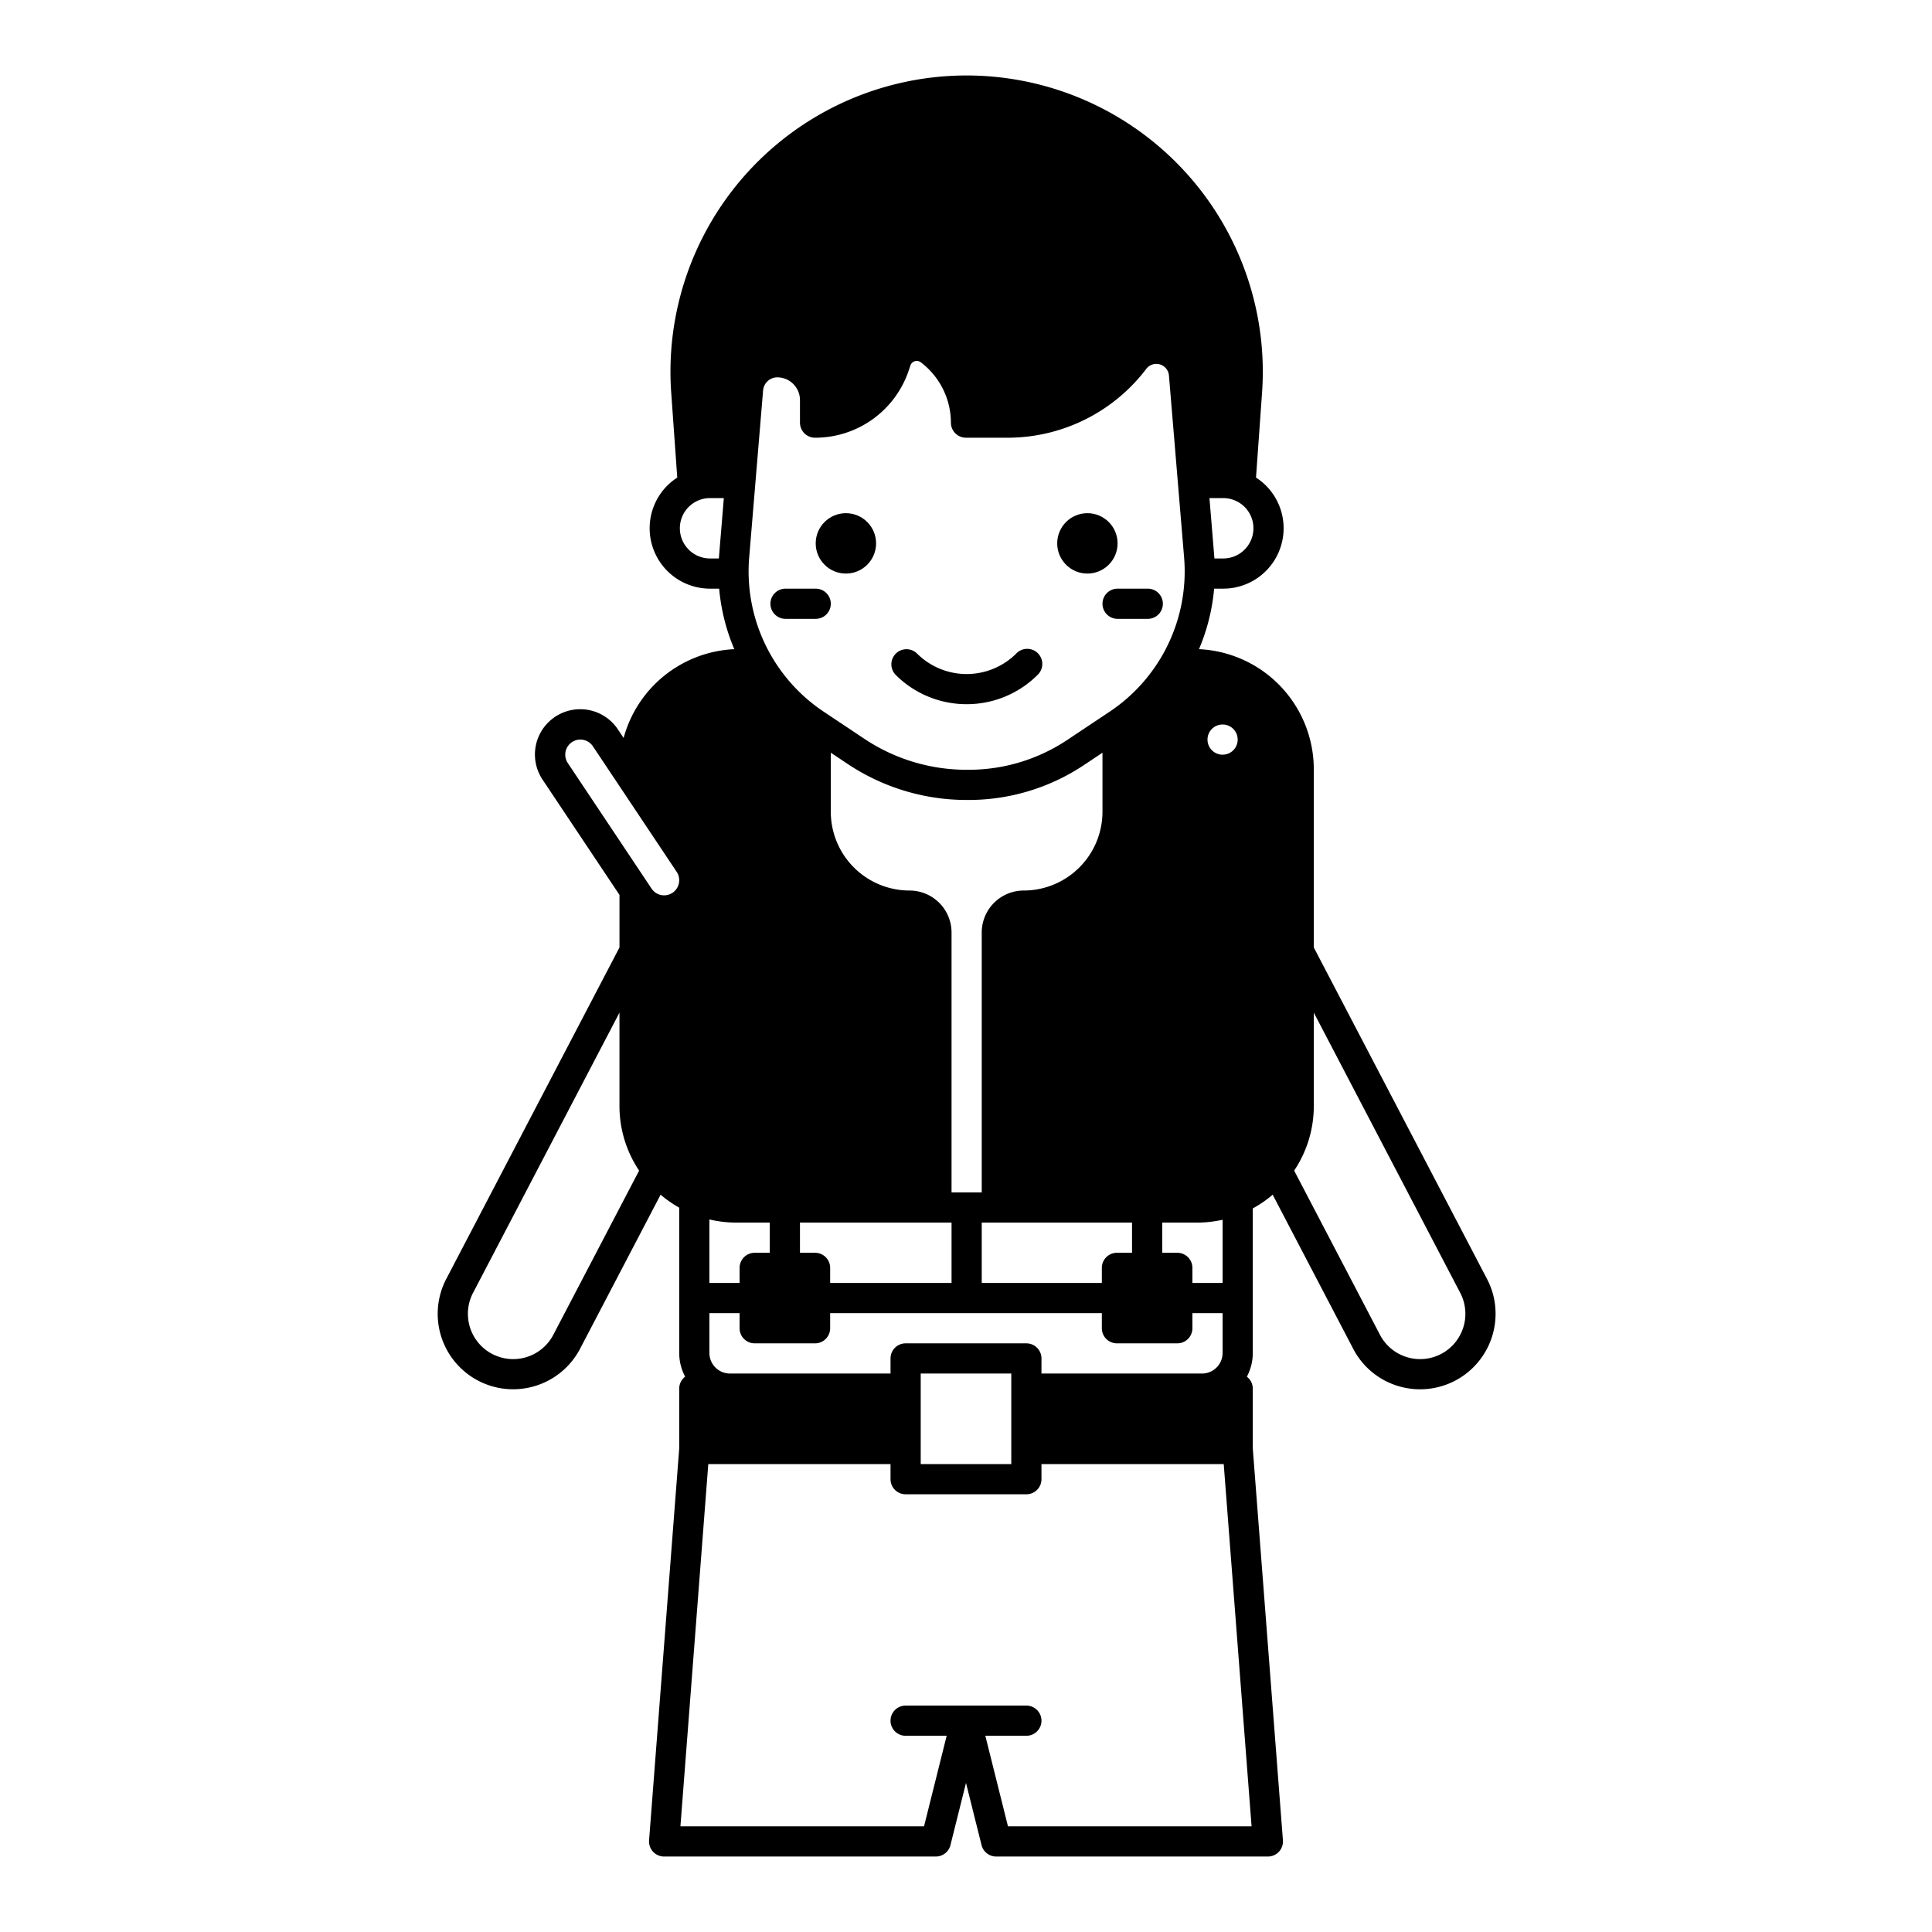 <?xml version="1.0" encoding="UTF-8"?> <svg xmlns="http://www.w3.org/2000/svg" viewBox="0 0 512 512"><title></title><g id="solid"><circle cx="224.171" cy="144" r="8"></circle><circle cx="288.171" cy="144" r="8"></circle><path d="M220.171,160a4,4,0,0,0-4-4h-8a4,4,0,0,0,0,8h8A4,4,0,0,0,220.171,160Z"></path><path d="M292.171,160a4,4,0,0,0,4,4h8a4,4,0,0,0,0-8h-8A4,4,0,0,0,292.171,160Z"></path><path d="M256.171,186.615A26.539,26.539,0,0,0,275,178.828a4,4,0,1,0-5.656-5.656,18.628,18.628,0,0,1-26.344,0,4,4,0,0,0-5.656,5.656A26.539,26.539,0,0,0,256.171,186.615Z"></path><path d="M394.064,338.917,348.17,251.089V203.85a31.886,31.886,0,0,0-30.427-31.814A52.649,52.649,0,0,0,321.753,156h2.417a16.007,16.007,0,0,0,11.307-27.331,16.314,16.314,0,0,0-2.622-2.106l1.6-22.477c.134-1.856.2-3.769.2-5.686A78.534,78.534,0,0,0,256.17,20a78.493,78.493,0,0,0-78.29,84.085l1.6,22.48a16.283,16.283,0,0,0-2.632,2.117A16.006,16.006,0,0,0,188.17,156h2.417a52.679,52.679,0,0,0,4.011,16.036,31.908,31.908,0,0,0-29.329,23.533l-1.488-2.229a12,12,0,1,0-19.964,13.32l20.353,30.5v13.924l-45.894,87.826a19.989,19.989,0,0,0,17.689,29.259,20.017,20.017,0,0,0,17.76-10.732l21.343-40.836a31.041,31.041,0,0,0,4.932,3.44v38.5a13.364,13.364,0,0,0,1.571,6.292A3.978,3.978,0,0,0,180,368v15.846l-7.988,103.847A4,4,0,0,0,176,492h72a4,4,0,0,0,3.881-3.03L256,472.492l4.119,16.478A4,4,0,0,0,264,492h72a4,4,0,0,0,3.988-4.307L332,383.846V368a3.978,3.978,0,0,0-1.571-3.158A13.364,13.364,0,0,0,332,358.55V320.245a31.1,31.1,0,0,0,5.273-3.637l21.341,40.833a19.864,19.864,0,0,0,11.741,9.821A20,20,0,0,0,396.34,348.17,19.759,19.759,0,0,0,394.064,338.917ZM324.17,132a7.857,7.857,0,0,1,3.022.594,8.033,8.033,0,0,1,2.64,1.744A8.007,8.007,0,0,1,324.17,148h-2.335c-.021-.318-1.317-16-1.317-16ZM190.506,148H188.17a8.007,8.007,0,0,1-5.674-13.649,8.108,8.108,0,0,1,2.683-1.771,7.838,7.838,0,0,1,2.991-.58h3.653S190.527,147.682,190.506,148ZM146.634,353.738A12,12,0,0,1,124,348.17a11.852,11.852,0,0,1,1.365-5.548l38.8-74.26V293.07a30.741,30.741,0,0,0,5.208,17.152ZM178.22,236.6a4,4,0,0,1-5.548-1.108l-22.2-33.275a4,4,0,0,1,6.655-4.44l22.2,33.276A4.005,4.005,0,0,1,178.22,236.6ZM324,192a4,4,0,1,1-4,4A4,4,0,0,1,324,192Zm0,131.247V340h-8v-4a4,4,0,0,0-4-4h-4v-8h9.24A30.93,30.93,0,0,0,324,323.247ZM198.542,147.709l3.688-44.26A3.785,3.785,0,0,1,205.979,100,6.028,6.028,0,0,1,212,106.021V112a4,4,0,0,0,4,4,26.164,26.164,0,0,0,24.854-17.915l.411-1.23A1.766,1.766,0,0,1,244,96a20.093,20.093,0,0,1,8,16,4,4,0,0,0,4,4h11.143a46.133,46.133,0,0,0,36.621-18.232,3.353,3.353,0,0,1,6.018,1.743l4.017,48.2a44.7,44.7,0,0,1-19.745,40.9l-11.182,7.456A47.116,47.116,0,0,1,256.651,204h-.4a48.81,48.81,0,0,1-27.171-8.2l-10.79-7.194A44.7,44.7,0,0,1,198.542,147.709ZM216,332h-4v-8h40.171v16H220v-4A4,4,0,0,0,216,332Zm36.17-16V247.12A11.132,11.132,0,0,0,241.05,236a20.888,20.888,0,0,1-20.88-20.88V199.474l4.47,2.98A56.789,56.789,0,0,0,256.249,212h.4a55.093,55.093,0,0,0,30.659-9.283l4.86-3.241V215.12A20.9,20.9,0,0,1,271.29,236a11.132,11.132,0,0,0-11.12,11.12V316Zm8,8H300v8h-4a4,4,0,0,0-4,4v4H260.171ZM188,323.166a30.869,30.869,0,0,0,7.11.834H204v8h-4a4,4,0,0,0-4,4v4h-8ZM188,348h8v4a4,4,0,0,0,4,4h16a4,4,0,0,0,4-4v-4h72v4a4,4,0,0,0,4,4h16a4,4,0,0,0,4-4v-4h8v10.55a5.456,5.456,0,0,1-5.45,5.45H276v-4a4,4,0,0,0-4-4H240a4,4,0,0,0-4,4v4H193.45a5.456,5.456,0,0,1-5.45-5.45Zm80,16v24H244V364Zm63.681,120H267.123l-6-24H272a4,4,0,0,0,0-8H240a4,4,0,0,0,0,8h10.877l-6,24H180.319l7.385-96H236v4a4,4,0,0,0,4,4h32a4,4,0,0,0,4-4v-4h48.3ZM381.9,358.814a12,12,0,0,1-16.193-5.077l-22.743-43.513a30.745,30.745,0,0,0,5.208-17.154V268.362l38.806,74.262a12,12,0,0,1-5.078,16.19Z"></path></g></svg> 